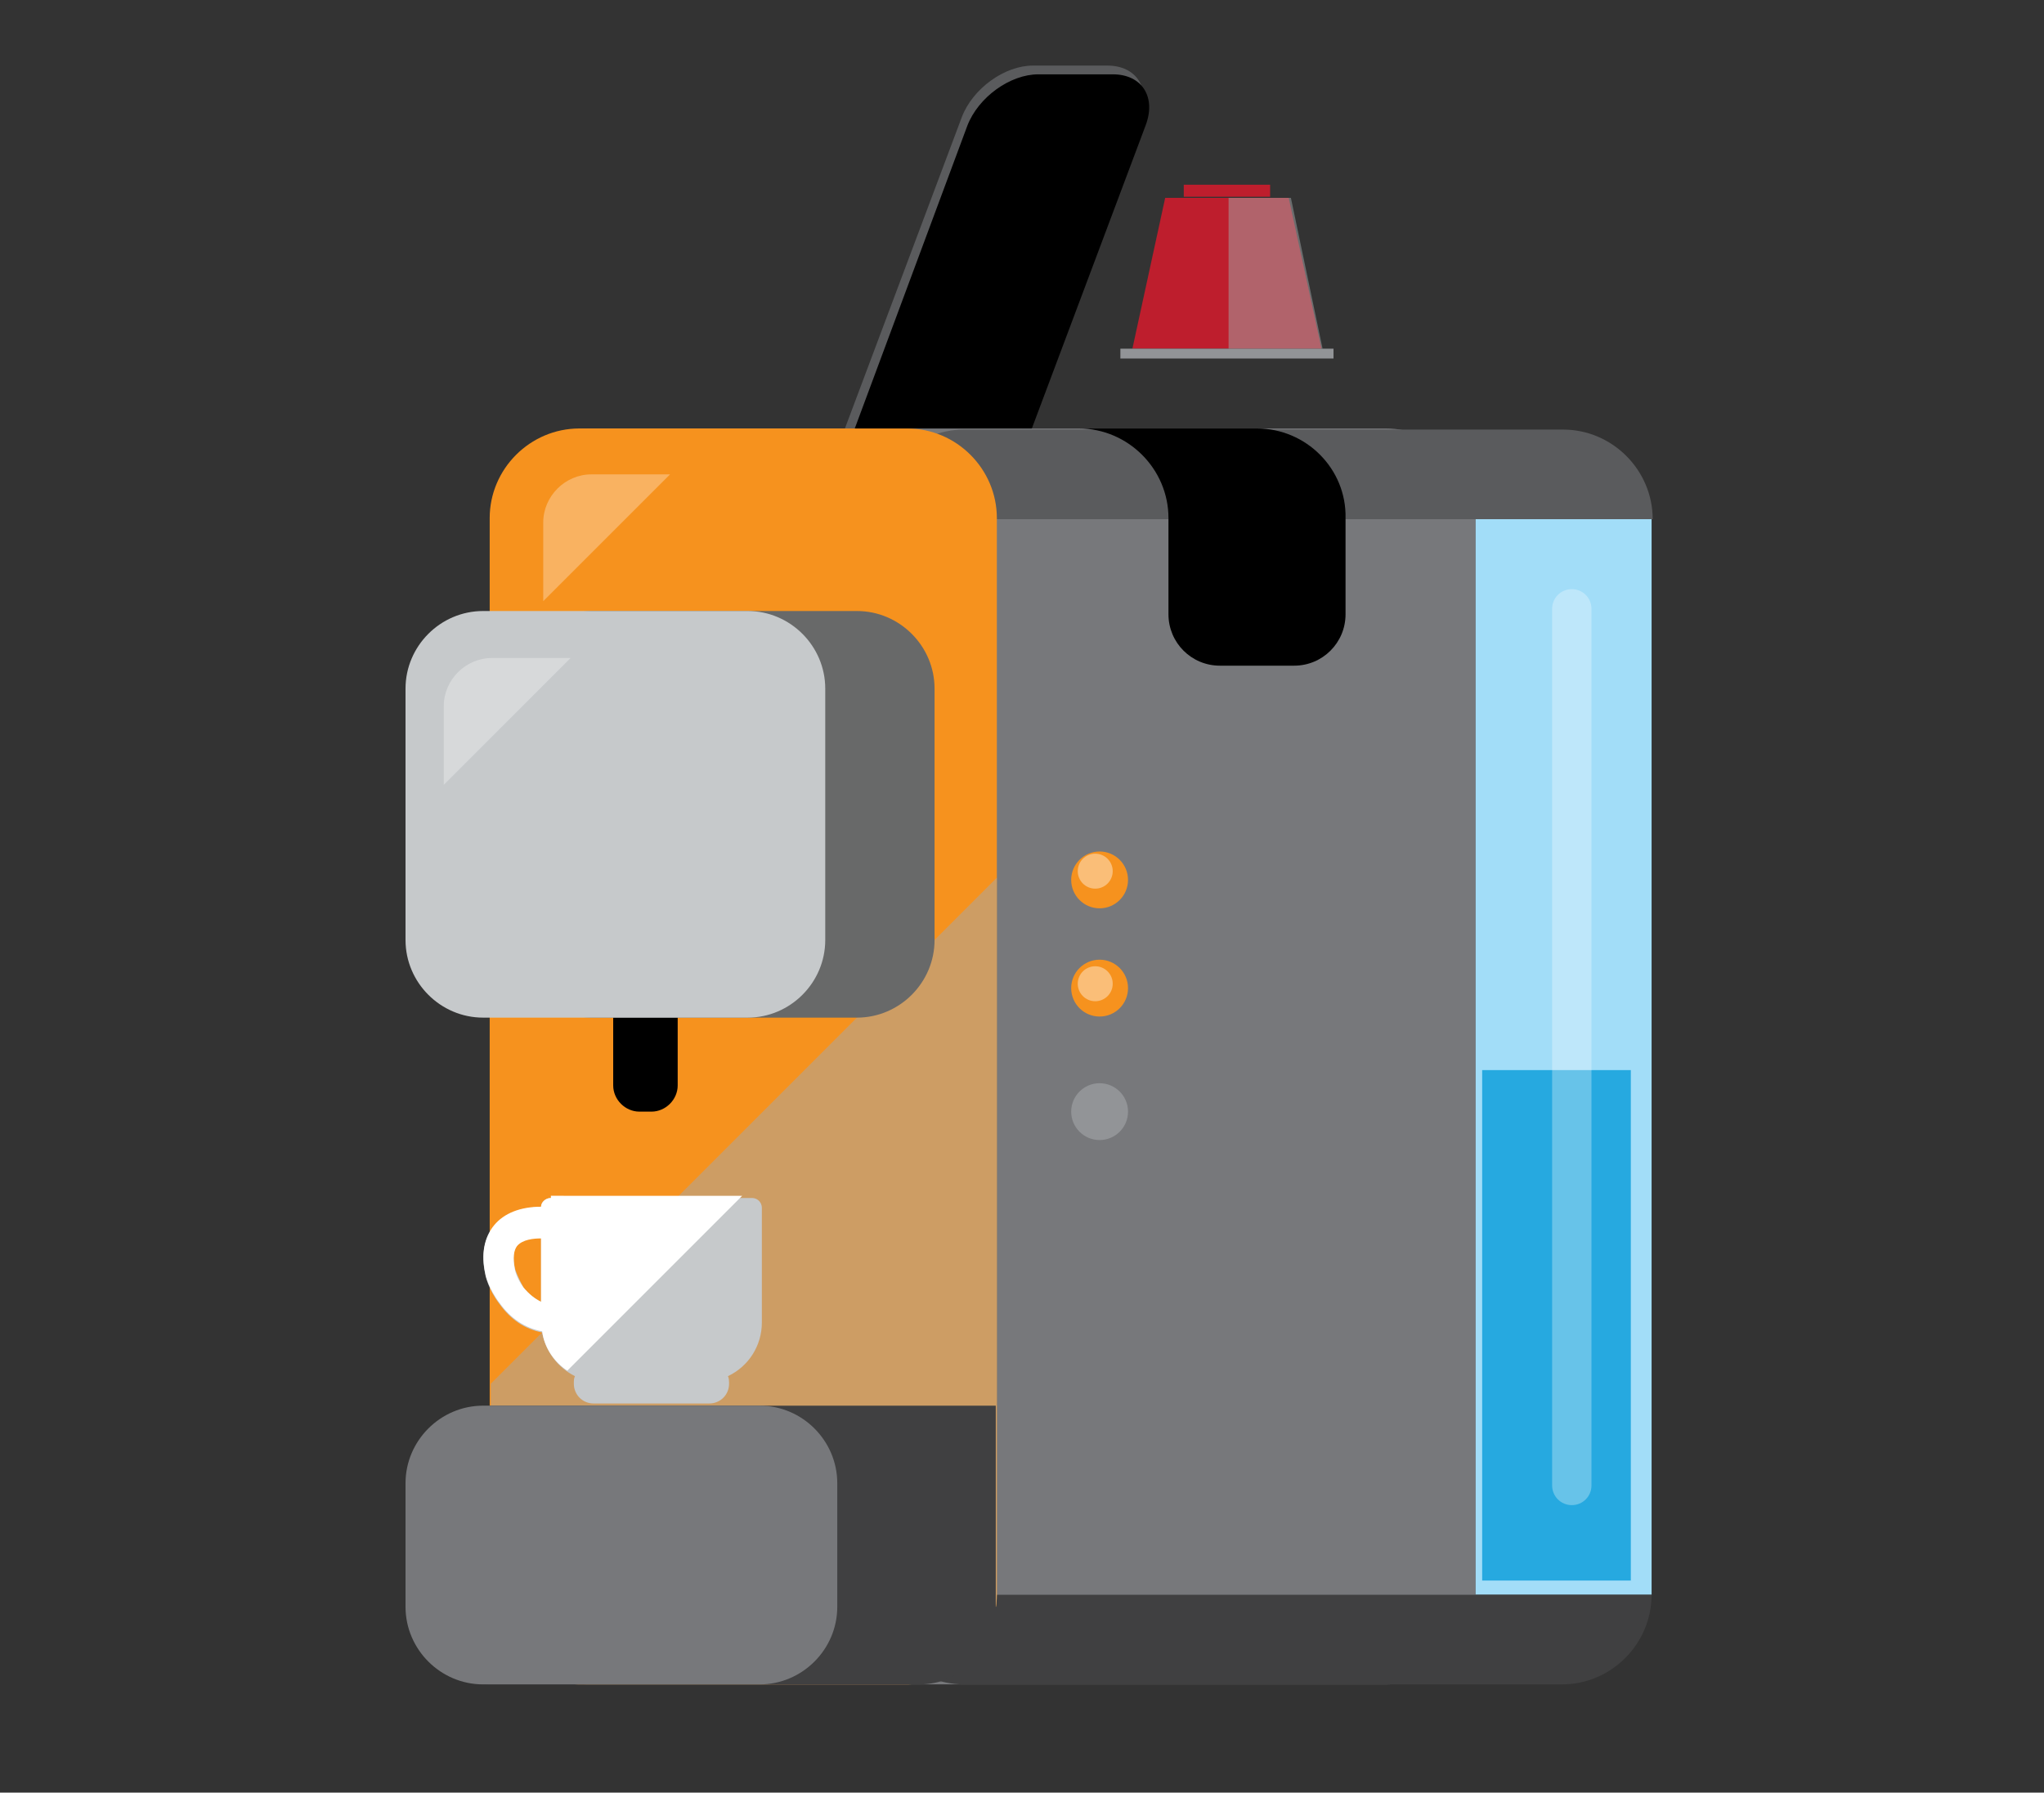 <?xml version="1.0" encoding="utf-8"?>
<!-- Generator: Adobe Illustrator 19.1.1, SVG Export Plug-In . SVG Version: 6.00 Build 0)  -->
<svg version="1.1" id="Layer_1" xmlns="http://www.w3.org/2000/svg" xmlns:xlink="http://www.w3.org/1999/xlink" x="0px" y="0px"
	 viewBox="0 0 187 164" style="enable-background:new 0 0 187 164;" xml:space="preserve">
<rect x="0" y="0" width="187" height="164" fill="#333333" stroke="none"/>
<style type="text/css">
	.st0{fill:#5A5B5D;}
	.st1{fill:#77787B;}
	.st2{fill:#A2DDF8;}
	.st3{fill:#404041;}
	.st4{fill:#F6921E;}
	.st5{fill:#929497;}
	.st6{fill:#26A9E0;}
	.st7{fill:#BE1E2D;}
	.st8{opacity:0.5;fill:#A4A8AA;}
	.st9{fill:#686969;}
	.st10{fill:#C6C9CB;}
	.st11{opacity:0.3;fill:#FFFFFF;}
	.st12{opacity:0.3;}
	.st13{fill:#FFFFFF;}
	.st14{opacity:0.4;fill:#FFFFFF;}
</style>
<g>
	<path class="st0" d="M93.5,39.2l10.8-28.5c1-2.6-0.3-4.7-3-4.7h-6.8C91.9,6,89,8.1,88,10.7L77.3,39.2H93.5z"/>
	<polygon class="st0" points="103.7,11.1 88.7,11.1 78.2,39.2 93.1,39.2 	"/>
	<g>
		<path class="st1" d="M135,145.9c0,4.5-3.7,8.2-8.2,8.2h-73c-4.5,0-8.2-3.7-8.2-8.2V47.4c0-4.5,3.7-8.2,8.2-8.2h73
			c4.5,0,8.2,3.7,8.2,8.2V145.9z"/>
		<g>
			<polyline class="st2" points="135,47.4 135,145.9 151.1,145.9 151.1,47.4 			"/>
		</g>
		<path class="st3" d="M151.1,145.9c0,4.5-3.7,8.2-8.2,8.2H88.2c-4.5,0-8.2-3.7-8.2-8.2H151.1z"/>
		<path class="st0" d="M80,47.5c0-4.5,3.7-8.2,8.2-8.2h54.8c4.5,0,8.2,3.7,8.2,8.2H80z"/>
		<path class="st4" d="M91.2,145.9c0,4.5-3.7,8.2-8.2,8.2H53c-4.5,0-8.2-3.7-8.2-8.2V47.4c0-4.5,3.7-8.2,8.2-8.2h30
			c4.5,0,8.2,3.7,8.2,8.2V145.9z"/>
		<path d="M62,99.3c0,1.3-1.1,2.4-2.4,2.4h-1.1c-1.3,0-2.4-1.1-2.4-2.4v-8.2c0-1.3,1.1-2.4,2.4-2.4h1.1c1.3,0,2.4,1.1,2.4,2.4V99.3z
			"/>
		<path d="M115,39.2H98.7c4.5,0,8.2,3.7,8.2,8.2v3.9v3.8v1.1c0,2.6,2.1,4.7,4.7,4.7h6.8c2.6,0,4.7-2.1,4.7-4.7v-1.1v-3.8v-3.9
			C123.2,42.9,119.5,39.2,115,39.2z"/>
		<circle class="st4" cx="100.6" cy="80.5" r="2.6"/>
		<circle class="st4" cx="100.6" cy="90.4" r="2.6"/>
		<circle class="st5" cx="100.6" cy="101.7" r="2.6"/>
		<rect x="135.6" y="97.9" class="st6" width="13.6" height="46.7"/>
		<polygon class="st7" points="120.9,31.9 103.6,31.9 106.6,18.1 117.9,18.1 		"/>
		<polygon class="st8" points="121,31.9 112.4,31.9 112.4,18.1 118.1,18.1 		"/>
		<rect x="102.5" y="31.9" class="st5" width="19.5" height="0.9"/>
		<rect x="108.3" y="16.9" class="st7" width="7.9" height="1.1"/>
		<path class="st8" d="M53,154.1h30c4.5,0,8.2-3.7,8.2-8.2V80.3l-46.3,46.3v19.3C44.8,150.4,48.5,154.1,53,154.1z"/>
		<path class="st9" d="M85.5,86c0,3.9-3.2,7.1-7.1,7.1H54.2c-3.9,0-7.1-3.2-7.1-7.1v-23c0-3.9,3.2-7.1,7.1-7.1h24.2
			c3.9,0,7.1,3.2,7.1,7.1V86z"/>
		<path class="st10" d="M75.5,86c0,3.9-3.2,7.1-7.1,7.1H44.2c-3.9,0-7.1-3.2-7.1-7.1v-23c0-3.9,3.2-7.1,7.1-7.1h24.2
			c3.9,0,7.1,3.2,7.1,7.1V86z"/>
		<path class="st3" d="M91.2,147c0,3.9-3.2,7.1-7.1,7.1H44.8c-3.9,0-7.1-3.2-7.1-7.1v-11.3c0-3.9,3.2-7.1,7.1-7.1h46.3
			c0,0,0,1.4,0,7.1V147z"/>
		<path class="st1" d="M76.6,147c0,3.9-3.2,7.1-7.1,7.1H44.2c-3.9,0-7.1-3.2-7.1-7.1v-11.3c0-3.9,3.2-7.1,7.1-7.1h25.3
			c3.9,0,7.1,3.2,7.1,7.1V147z"/>
		<path class="st11" d="M145.6,135.9c0,1-0.8,1.8-1.8,1.8l0,0c-1,0-1.8-0.8-1.8-1.8V55.7c0-1,0.8-1.8,1.8-1.8l0,0
			c1,0,1.8,0.8,1.8,1.8V135.9z"/>
		<g class="st12">
			<path class="st13" d="M54.1,43.4c-2.4,0-4.4,2-4.4,4.4V55l11.6-11.6H54.1z"/>
		</g>
		<g class="st12">
			<path class="st13" d="M45,60.2c-2.4,0-4.4,2-4.4,4.4v7.2l11.6-11.6H45z"/>
		</g>
		<path id="XMLID_85_" class="st10" d="M45.2,112.2c-0.9,1.1-1.2,2.6-0.8,4.4l0,0c0,0.1,0.3,1.4,1.3,2.7c1,1.4,2.3,2.3,3.9,2.6
			c0.3,1.7,1.4,3.2,3,4c-0.1,0.2-0.1,0.4-0.1,0.7c0,1,0.8,1.8,1.8,1.8h10.6c1,0,1.8-0.8,1.8-1.8c0-0.2,0-0.5-0.1-0.7
			c1.9-0.9,3.1-2.8,3.1-4.9v-10.5c0-0.5-0.4-0.9-0.9-0.9H50.4c-0.5,0-0.9,0.4-0.9,0.8C47.6,110.5,46.1,111.1,45.2,112.2L45.2,112.2z
			 M47.1,116c-0.2-1-0.1-1.7,0.2-2.1c0.5-0.6,1.5-0.7,2.2-0.7v5.9c-0.6-0.3-1.1-0.7-1.6-1.3C47.4,116.9,47.1,116.1,47.1,116
			L47.1,116z M47.1,116"/>
		<g>
			<path class="st13" d="M50.4,109.6c-0.5,0-0.9,0.4-0.9,0.8c-1.9,0-3.4,0.6-4.3,1.7c-0.9,1.1-1.2,2.6-0.8,4.4l0,0
				c0,0.1,0.3,1.4,1.3,2.7c1,1.4,2.3,2.3,3.9,2.6c0.2,1.5,1.1,2.8,2.3,3.6l16-16H50.4z M49.5,119.1c-0.6-0.3-1.1-0.7-1.6-1.3
				c-0.6-0.8-0.8-1.6-0.8-1.7c-0.2-1-0.1-1.7,0.2-2.1c0.5-0.6,1.5-0.7,2.2-0.7V119.1z"/>
		</g>
		<circle class="st14" cx="100.2" cy="79.7" r="1.6"/>
		<circle class="st14" cx="100.2" cy="90" r="1.6"/>
	</g>
	<path d="M94.4,39.2l10.4-27.7c1-2.6-0.3-4.7-3-4.7h-6.8c-2.6,0-5.5,2.1-6.5,4.7L78.2,39.2H94.4z"/>
</g>
</svg>
